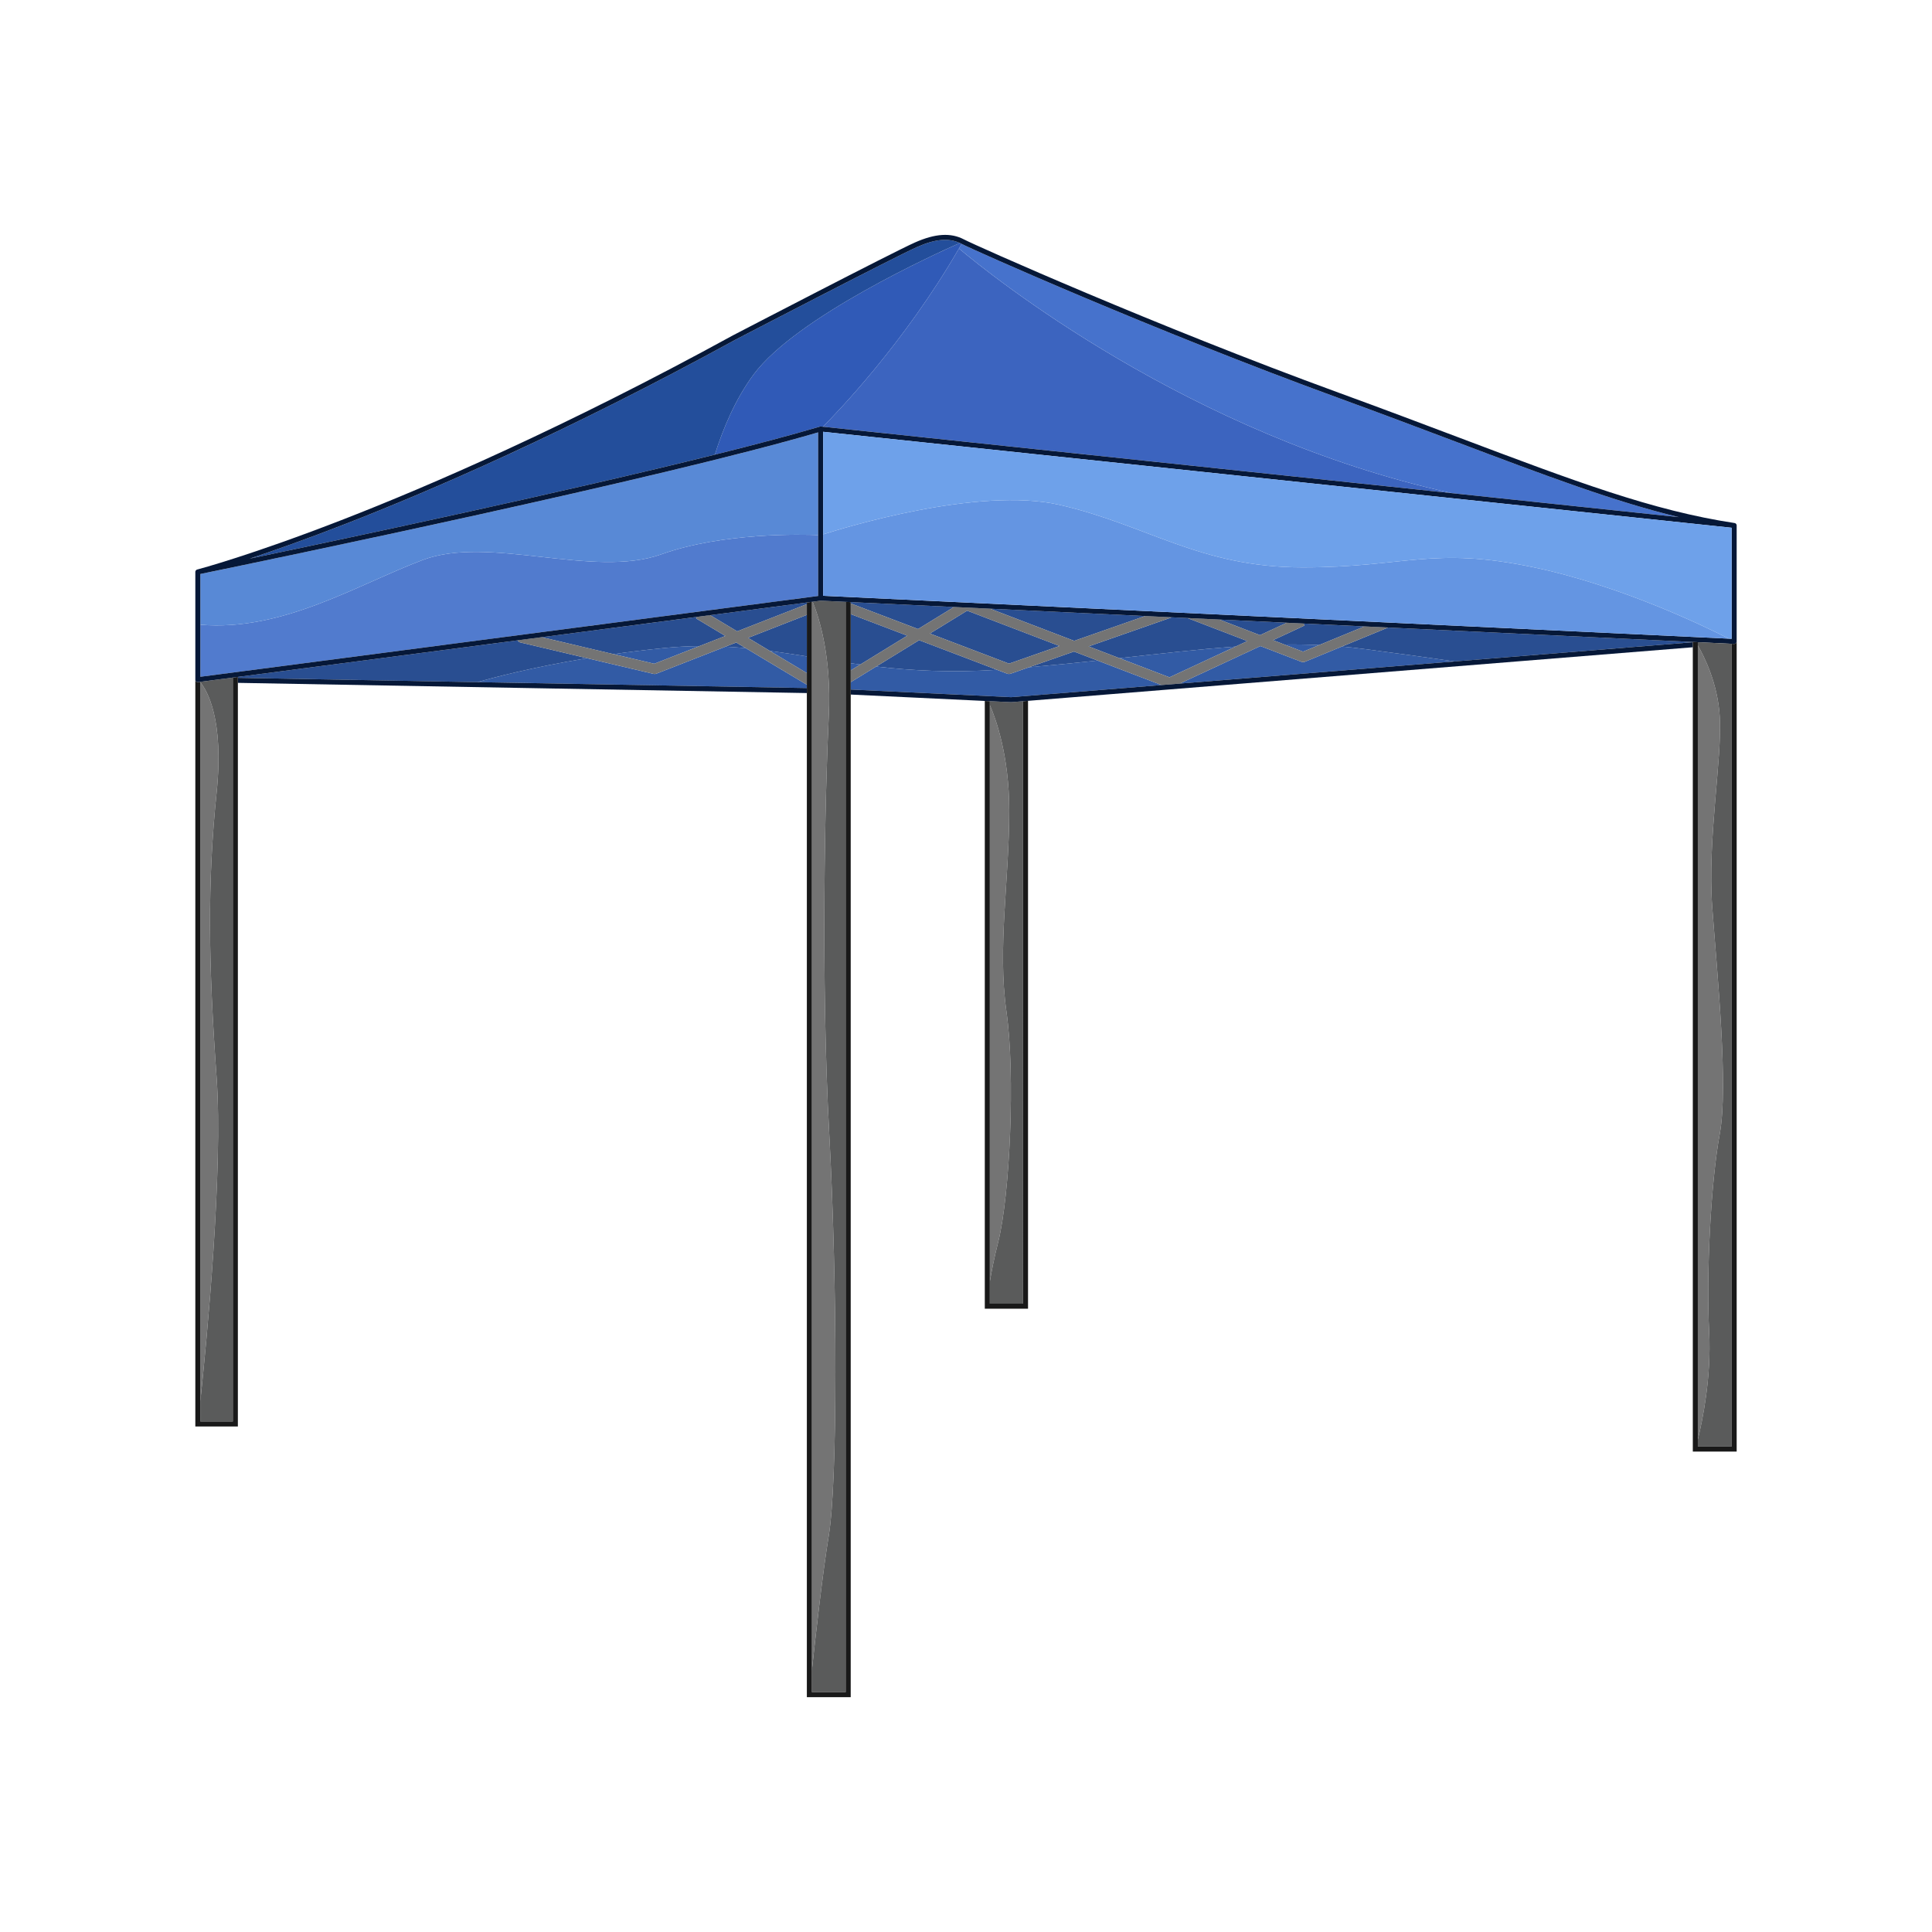 <?xml version="1.0" encoding="utf-8"?>
<svg xmlns="http://www.w3.org/2000/svg" xmlns:xlink="http://www.w3.org/1999/xlink" version="1.1" id="Layer_1" x="0px" y="0px" viewBox="0 0 2000 2000" style="enable-background:new 0 0 2000 2000;" xml:space="preserve">
<path style="fill:#747474;" d="M1041.835,1046.949c-9.405-65.88,2.919-135.189,2.919-207.834c0-57.361-14.151-95.708-20.107-109.307  v597.121c1.654-10.267,4.35-23.943,8.757-41.568C1045.403,1237.363,1051.24,1112.83,1041.835,1046.949z"></path>
<path style="fill:#5A5B5B;" d="M1044.754,839.116c0,72.644-12.323,141.953-2.919,207.834c9.405,65.88,3.567,190.414-8.432,238.411  c-4.406,17.625-7.103,31.301-8.757,41.568v22.644h34.377V725.921l-12.115,0.976c-0.07,0.006-0.14,0.009-0.209,0.009  c-0.041,0-0.082-0.001-0.123-0.003l-21.93-1.044v3.95C1030.603,743.408,1044.754,781.755,1044.754,839.116z"></path>
<polygon style="fill:#191919;" points="1059.024,725.921 1059.024,1349.573 1024.647,1349.573 1024.647,1326.929 1024.647,729.808   1024.647,725.859 1019.458,725.612 1019.458,1354.762 1064.213,1354.762 1064.213,725.503 "></polygon>
<path style="fill:#325BA5;" d="M1329.523,667.19l19.363,7.432l16.66-6.86C1353.555,667.218,1341.582,667.05,1329.523,667.19z"></path>
<path style="fill:#325BA5;" d="M635.091,677.163l42.166,9.945l46.741-18.261c-11.687,0.115-23.719,0.722-36.254,1.967  C669.201,672.653,651.603,674.817,635.091,677.163z"></path>
<path style="fill:#325BA5;" d="M1210.601,701.167l68.33-31.806c-37.051,2.587-76.18,7.126-120.172,11.969L1210.601,701.167z"></path>
<path style="fill:#325BA5;" d="M1389.019,669.32l-38.091,15.684c-1.225,0.505-2.597,0.522-3.835,0.046l-42.351-16.256  l-83.452,38.844l284.546-22.931c-28.694-4.092-60.397-8.517-94.241-12.933C1404.019,670.784,1396.502,669.975,1389.019,669.32z"></path>
<path style="fill:#325BA5;" d="M751.016,669.433l-71.488,27.929c-0.605,0.236-1.246,0.356-1.888,0.356  c-0.399,0-0.798-0.046-1.191-0.139l-68.745-16.214c-56.642,9.339-96.995,20.056-113.474,24.784l341.023,6.114v-3.413l-63.248-37.87  C765.077,670.33,758.092,669.804,751.016,669.433z"></path>
<path style="fill:#325BA5;" d="M880.655,686.545v7.457l9.909-6.087C887.233,687.47,883.93,687.013,880.655,686.545z"></path>
<path style="fill:#325BA5;" d="M835.252,696.755v-17.23c-12.882-2.047-25.564-4.014-38.283-5.692L835.252,696.755z"></path>
<path style="fill:#325BA5;" d="M1065.125,690.785l-18.981,6.642c-1.155,0.404-2.415,0.387-3.559-0.048l-10.442-3.973  c-48.292,3.071-88.703,0.779-125.101-3.432l-26.386,16.207v7.627l166.003,7.904l155.784-12.555l-66.293-25.366  C1113.855,686.181,1090.286,688.575,1065.125,690.785z"></path>
<path style="fill:#294E91;" d="M762.153,665.083l-11.136,4.351c7.076,0.371,14.061,0.896,20.988,1.548L762.153,665.083z"></path>
<polygon style="fill:#294E91;" points="950.359,651.188 987.517,628.364 880.655,623.307 880.655,624.669 "></polygon>
<polygon style="fill:#294E91;" points="835.252,625.382 835.252,623.719 735.139,636.812 763.117,653.564 "></polygon>
<path style="fill:#294E91;" d="M1111.771,674.463l-46.646,16.322c25.161-2.21,48.73-4.605,71.025-6.994L1111.771,674.463z"></path>
<path style="fill:#294E91;" d="M1032.143,693.406l-80.702-30.704l-44.399,27.271C943.44,694.185,983.851,696.478,1032.143,693.406z"></path>
<path style="fill:#294E91;" d="M687.745,670.814c12.535-1.245,24.566-1.852,36.254-1.967l26.893-10.507l-30.295-18.139l0.966-1.613  l-160.84,21.035l74.368,17.54C651.603,674.817,669.201,672.653,687.745,670.814z"></path>
<path style="fill:#294E91;" d="M939.196,658.044l-58.541-22.272v50.773c3.274,0.467,6.578,0.924,9.909,1.37L939.196,658.044z"></path>
<path style="fill:#294E91;" d="M1158.76,681.331c43.992-4.843,83.12-9.383,120.172-11.969l12.334-5.741l-62.053-23.818  l-16.193-0.766l-86.079,30.12L1158.76,681.331z"></path>
<path style="fill:#294E91;" d="M1317.831,662.702l11.691,4.488c12.059-0.14,24.032,0.029,36.023,0.572l46.848-19.29l-62.945-2.979  l0.953,2.049L1317.831,662.702z"></path>
<polygon style="fill:#294E91;" points="1331.987,644.666 1262.244,641.366 1304.354,657.529 "></polygon>
<path style="fill:#294E91;" d="M607.703,681.366l-68.76-16.217c-1.368-0.323-2.476-1.163-3.177-2.262l-289.521,37.865v0.952  l247.984,4.446C510.708,701.422,551.061,690.705,607.703,681.366z"></path>
<path style="fill:#294E91;" d="M796.97,673.833c12.718,1.678,25.401,3.646,38.283,5.692v-43.002l-60.875,23.783L796.97,673.833z"></path>
<path style="fill:#294E91;" d="M1411.596,671.774c33.844,4.416,65.547,8.842,94.241,12.933l246.553-19.87v-0.275l-315.55-14.934  l-47.821,19.691C1396.502,669.975,1404.019,670.784,1411.596,671.774z"></path>
<polygon style="fill:#294E91;" points="1044.504,687.006 1096.762,668.72 1001.184,632.149 962.603,655.846 "></polygon>
<polygon style="fill:#294E91;" points="1111.931,663.413 1185.34,637.726 1024.964,630.136 "></polygon>
<path style="fill:#747474;" d="M880.655,624.669v11.104l58.541,22.272l-48.631,29.871l-9.909,6.087v12.179l26.386-16.207  l44.399-27.271l80.702,30.704l10.442,3.973c1.144,0.435,2.404,0.452,3.559,0.048l18.981-6.642l46.646-16.322l24.378,9.328  l66.293,25.366l18.848-1.519l83.452-38.844l42.351,16.256c1.238,0.476,2.61,0.459,3.835-0.046l38.091-15.684l47.821-19.691  l-24.446-1.157l-46.848,19.29l-16.66,6.86l-19.363-7.432l-11.691-4.488l32.572-15.161l-0.953-2.049l-17.462-0.826l-27.634,12.862  l-42.109-16.163l-33.033-1.563l62.053,23.818l-12.334,5.741l-68.33,31.806l-51.841-19.836l-31.82-12.175l86.079-30.12l-27.679-1.31  l-73.41,25.687l-86.967-33.276l-37.447-1.772l-37.158,22.824L880.655,624.669z M1001.184,632.149l95.578,36.571l-52.258,18.286  l-81.901-31.16L1001.184,632.149z"></path>
<path style="fill:#747474;" d="M538.943,665.149l68.76,16.217l68.745,16.214c0.393,0.093,0.792,0.139,1.191,0.139  c0.643,0,1.284-0.119,1.888-0.356l71.488-27.929l11.136-4.351l9.852,5.899l63.248,37.87v-12.096l-38.283-22.922l-22.592-13.527  l60.875-23.783v-11.142l-72.135,28.182l-27.978-16.752l-13.576,1.776l-0.966,1.613l30.295,18.139l-26.893,10.507l-46.741,18.261  l-42.166-9.945l-74.368-17.54l-24.957,3.264C536.467,663.985,537.575,664.826,538.943,665.149z"></path>
<polygon style="fill:#061838;" points="835.252,712.264 494.229,706.15 246.246,701.704 246.246,706.893 835.252,717.452 "></polygon>
<path style="fill:#061838;" d="M1752.39,664.837l-246.553,19.87l-284.546,22.931l-18.848,1.519l-155.784,12.555l-166.003-7.904  v5.194l138.803,6.61l5.189,0.247l21.93,1.044c0.041,0.002,0.082,0.003,0.123,0.003c0.07,0,0.14-0.003,0.209-0.009l12.115-0.976  l5.189-0.418l688.177-55.46V664.837z"></path>
<path style="fill:#3C64BF;" d="M851.902,441.754l651.123,68.774c-272.381-59.546-479.175-227.046-510.307-253.28  C936.092,355.344,865.606,428.031,851.902,441.754z"></path>
<path style="fill:#4672CC;" d="M1503.025,510.528l234.824,24.803c-66.359-15.993-135.874-42.236-230.273-77.875  c-36.435-13.756-77.73-29.346-123.19-45.933c-189.499-69.141-377.218-152.9-388.843-159.054c-0.023-0.012-0.047-0.022-0.07-0.034  c-0.915,1.611-1.833,3.216-2.755,4.813C1023.85,283.482,1230.644,450.982,1503.025,510.528z"></path>
<path style="fill:#305AB7;" d="M780.121,387.682c-18.724,25.303-31.492,55.528-40.102,82.984  c42.05-10.467,79.461-20.359,108.766-29.042c0.12-0.035,0.243-0.052,0.366-0.07c0.037-0.005,0.073-0.017,0.11-0.021  c0.177-0.018,0.356-0.02,0.534-0.001l2.108,0.223c13.704-13.723,84.189-86.409,140.816-184.506c0.922-1.597,1.84-3.202,2.755-4.813  c-0.606-0.319-1.22-0.609-1.836-0.892C970.438,261.799,824.262,328.031,780.121,387.682z"></path>
<path style="fill:#234E9B;" d="M357.667,542.34c-40.95,15.937-74.269,27.682-99.181,35.956  c108.077-22.57,326.406-69.018,481.533-107.631c8.609-27.456,21.377-57.68,40.102-82.984  c44.142-59.651,190.317-125.883,213.517-136.139c-11.856-5.437-25.691-4.1-44.473,4.247  c-23.011,10.227-186.308,95.07-187.955,95.926C586.001,447.65,445.049,508.332,357.667,542.34z"></path>
<path style="fill:#747474;" d="M840.441,1729.446c3.805-35.632,11.138-101.183,17.513-139.886  c9.081-55.132,9.081-257.499,0.427-416.965c-8.654-159.466-4.319-351.64-0.427-431.975c2.961-61.12-10.221-101.745-16.696-117.686  l-0.816,0.107V1729.446z"></path>
<path style="fill:#5A5B5B;" d="M857.954,740.619c-3.892,80.335-8.227,272.51,0.427,431.975  c8.654,159.466,8.654,361.833-0.427,416.965c-6.375,38.703-13.708,104.255-17.513,139.886v22.266h35.025V623.061l-25.837-1.223  l-8.372,1.095C847.733,638.874,860.915,679.499,857.954,740.619z"></path>
<polygon style="fill:#191919;" points="880.655,713.808 880.655,706.181 880.655,694.002 880.655,686.545 880.655,635.772   880.655,624.669 880.655,623.307 875.467,623.061 875.467,1751.712 840.441,1751.712 840.441,1729.446 840.441,623.04   835.252,623.719 835.252,625.382 835.252,636.524 835.252,679.526 835.252,696.755 835.252,708.851 835.252,712.264   835.252,717.452 835.252,1756.901 880.655,1756.901 880.655,719.002 "></polygon>
<path style="fill:#747474;" d="M224.226,1115.332c-8.466-118.14-9.695-200.977,0-294.655c7.889-76.223-9.919-105.945-16.83-114.375  v744.097C214.112,1386.838,231.079,1210.959,224.226,1115.332z"></path>
<path style="fill:#5A5B5B;" d="M207.396,705.833v0.469c6.911,8.43,24.719,38.152,16.83,114.375  c-9.695,93.678-8.466,176.515,0,294.655c6.853,95.628-10.115,271.507-16.83,335.067v21.114h33.66V701.431L207.396,705.833z"></path>
<path style="fill:#191919;" d="M246.246,706.893v-5.189v-0.952l-5.189,0.679v770.081h-33.66v-21.114V706.302v-0.469l-2.258,0.295  c-0.112,0.015-0.225,0.022-0.336,0.022c-0.626,0-1.235-0.227-1.712-0.644c-0.14-0.123-0.266-0.26-0.375-0.408  c-0.327-0.443-0.508-0.982-0.508-1.542v-59.672h0v832.817h44.038V706.893z"></path>
<path style="fill:#517BCE;" d="M684.593,573.833c-70.517,25.296-178.187-20.107-246.94,5.837  c-68.063,25.684-145.026,74.242-230.257,67.034v2.368V700.6l639.531-83.641v-63.032  C831.324,553.268,748.223,551.004,684.593,573.833z"></path>
<path style="fill:#5889D6;" d="M207.396,646.705c85.232,7.208,162.195-41.35,230.257-67.034  c68.753-25.944,176.422,19.458,246.94-5.837c63.63-22.829,146.731-20.565,162.334-19.906V447.58  c-162.645,47.712-560.455,130.336-639.531,146.615V646.705z"></path>
<path style="fill:#061838;" d="M202.715,705.098c0.109,0.148,0.234,0.284,0.375,0.408c0.477,0.418,1.086,0.644,1.712,0.644  c0.112,0,0.224-0.007,0.336-0.022l2.258-0.295l33.66-4.402l5.189-0.679l289.521-37.865l24.957-3.264l160.84-21.035l13.576-1.776  l100.113-13.093l5.189-0.679l0.816-0.107l8.372-1.095l25.837,1.223l5.189,0.246l106.862,5.057l37.447,1.772l160.376,7.59  l27.679,1.31l16.193,0.766l33.033,1.563l69.743,3.301l17.462,0.826l62.945,2.979l24.446,1.157l315.55,14.934l0,0l5.188,0.245  l35.025,1.658l2.472,0.117c0.041,0.002,0.082,0.003,0.123,0.003c0.665,0,1.307-0.256,1.791-0.717  c0.512-0.489,0.802-1.165,0.804-1.873c0-0.002,0-0.003,0-0.005V543.997c0-0.056-0.012-0.108-0.015-0.163  c-0.007-0.105-0.01-0.211-0.029-0.313c-0.013-0.072-0.039-0.139-0.058-0.209c-0.022-0.081-0.04-0.164-0.069-0.241  c-0.026-0.068-0.062-0.13-0.094-0.195c-0.036-0.074-0.068-0.15-0.11-0.22c-0.037-0.06-0.082-0.114-0.123-0.171  c-0.049-0.067-0.094-0.136-0.149-0.199c-0.046-0.052-0.099-0.097-0.149-0.146c-0.06-0.058-0.118-0.118-0.183-0.17  c-0.055-0.044-0.116-0.08-0.174-0.119c-0.069-0.047-0.137-0.095-0.211-0.135c-0.063-0.034-0.131-0.059-0.198-0.089  c-0.077-0.033-0.152-0.068-0.233-0.095c-0.07-0.023-0.143-0.036-0.216-0.053c-0.065-0.015-0.127-0.038-0.194-0.048  c-84.866-12.829-164.952-43.064-286.177-88.83c-36.447-13.76-77.757-29.356-123.245-45.953  c-189.275-69.06-376.604-152.63-388.194-158.766c-13.635-7.219-29.814-6.213-50.914,3.165  c-23.156,10.292-181.51,92.566-188.289,96.09c-175.014,95.827-315.744,156.414-402.982,190.367  c-95.586,37.201-149.361,51.469-151.604,52.058c-0.042,0.011-0.084,0.023-0.125,0.036c-0.001,0-0.003,0.001-0.004,0.001  c0,0-0.001,0-0.001,0c-0.001,0-0.001,0-0.002,0.001c-0.046,0.014-0.088,0.036-0.133,0.052c-0.085,0.031-0.171,0.06-0.252,0.099  c-0.041,0.02-0.077,0.047-0.116,0.069c-0.08,0.044-0.162,0.087-0.236,0.14c-0.026,0.018-0.048,0.041-0.073,0.06  c-0.083,0.063-0.166,0.127-0.241,0.199c-0.017,0.017-0.031,0.036-0.048,0.054c-0.078,0.08-0.154,0.161-0.222,0.251  c-0.032,0.043-0.057,0.091-0.087,0.136c-0.045,0.069-0.094,0.135-0.133,0.208c-0.024,0.045-0.04,0.094-0.061,0.14  c-0.036,0.079-0.075,0.156-0.103,0.239c-0.017,0.05-0.025,0.104-0.039,0.156c-0.023,0.083-0.049,0.165-0.063,0.251  c-0.023,0.14-0.036,0.284-0.036,0.43v51.798v59.672C202.207,704.116,202.388,704.656,202.715,705.098z M993.637,251.543  c0.616,0.283,1.23,0.573,1.836,0.892c0.023,0.012,0.047,0.022,0.07,0.034c11.625,6.154,199.345,89.913,388.843,159.054  c45.46,16.587,86.756,32.177,123.19,45.933c94.4,35.639,163.914,61.882,230.273,77.875l-234.824-24.803l-651.123-68.774  l-2.108-0.223c-0.178-0.019-0.357-0.017-0.534,0.001c-0.037,0.004-0.073,0.016-0.11,0.021c-0.123,0.018-0.246,0.035-0.366,0.07  c-29.305,8.683-66.716,18.575-108.766,29.042c-155.128,38.613-373.457,85.061-481.533,107.631  c24.913-8.274,58.232-20.019,99.181-35.956c87.382-34.008,228.333-94.69,403.543-190.624c1.647-0.856,164.943-85.699,187.955-95.926  C967.946,247.443,981.781,246.106,993.637,251.543z M1792.604,621.831v39.44l-2.914-0.138l-937.574-44.371v-63.555V446.994  l940.488,99.338V621.831z M207.396,594.195c79.076-16.279,476.886-98.903,639.531-146.615v106.347v63.032L207.396,700.6v-51.528  v-2.368V594.195z"></path>
<path style="fill:#747474;" d="M1769.309,1379.039c-3.188-61.989,1.891-155.945,10.971-205.239s-2.594-164.747-7.783-234.798  s10.378-153.072,7.783-197.178c-2.052-34.884-16.674-63.303-22.701-73.669v822.079  C1762.326,1470.935,1771.715,1425.835,1769.309,1379.039z"></path>
<path style="fill:#5A5B5B;" d="M1757.579,668.155c6.028,10.366,20.649,38.785,22.701,73.669  c2.594,44.106-12.972,127.128-7.783,197.178s16.864,185.503,7.783,234.798s-14.159,143.25-10.971,205.239  c2.406,46.797-6.983,91.896-11.73,111.195v7.224h35.025V666.465l-35.025-1.658V668.155z"></path>
<path style="fill:#191919;" d="M1796.989,665.868c-0.483,0.461-1.125,0.717-1.791,0.717c-0.041,0-0.082-0.001-0.123-0.003  l-2.472-0.117v830.992h-35.025v-7.224V668.155v-3.347l-5.188-0.245l0,0v0.275v5.206v832.602h45.402v-838.65  C1797.791,664.703,1797.501,665.379,1796.989,665.868z"></path>
<path style="fill:#6495E2;" d="M1588.013,587.362c-105.353-22.145-133.336,0.093-239.8,0  c-106.464-0.093-160.764-44.013-251.57-64.768c-83.935-19.185-223.835,23.972-244.527,30.613v63.555l937.574,44.371  C1767.177,649.643,1678.911,606.469,1588.013,587.362z"></path>
<path style="fill:#6EA1EA;" d="M852.116,446.994v106.213c20.692-6.641,160.592-49.798,244.527-30.613  c90.806,20.756,145.106,64.676,251.57,64.768c106.464,0.093,134.447-22.145,239.8,0c90.898,19.107,179.165,62.282,201.677,73.771  l2.914,0.138v-39.44v-75.498L852.116,446.994z"></path>
</svg>
